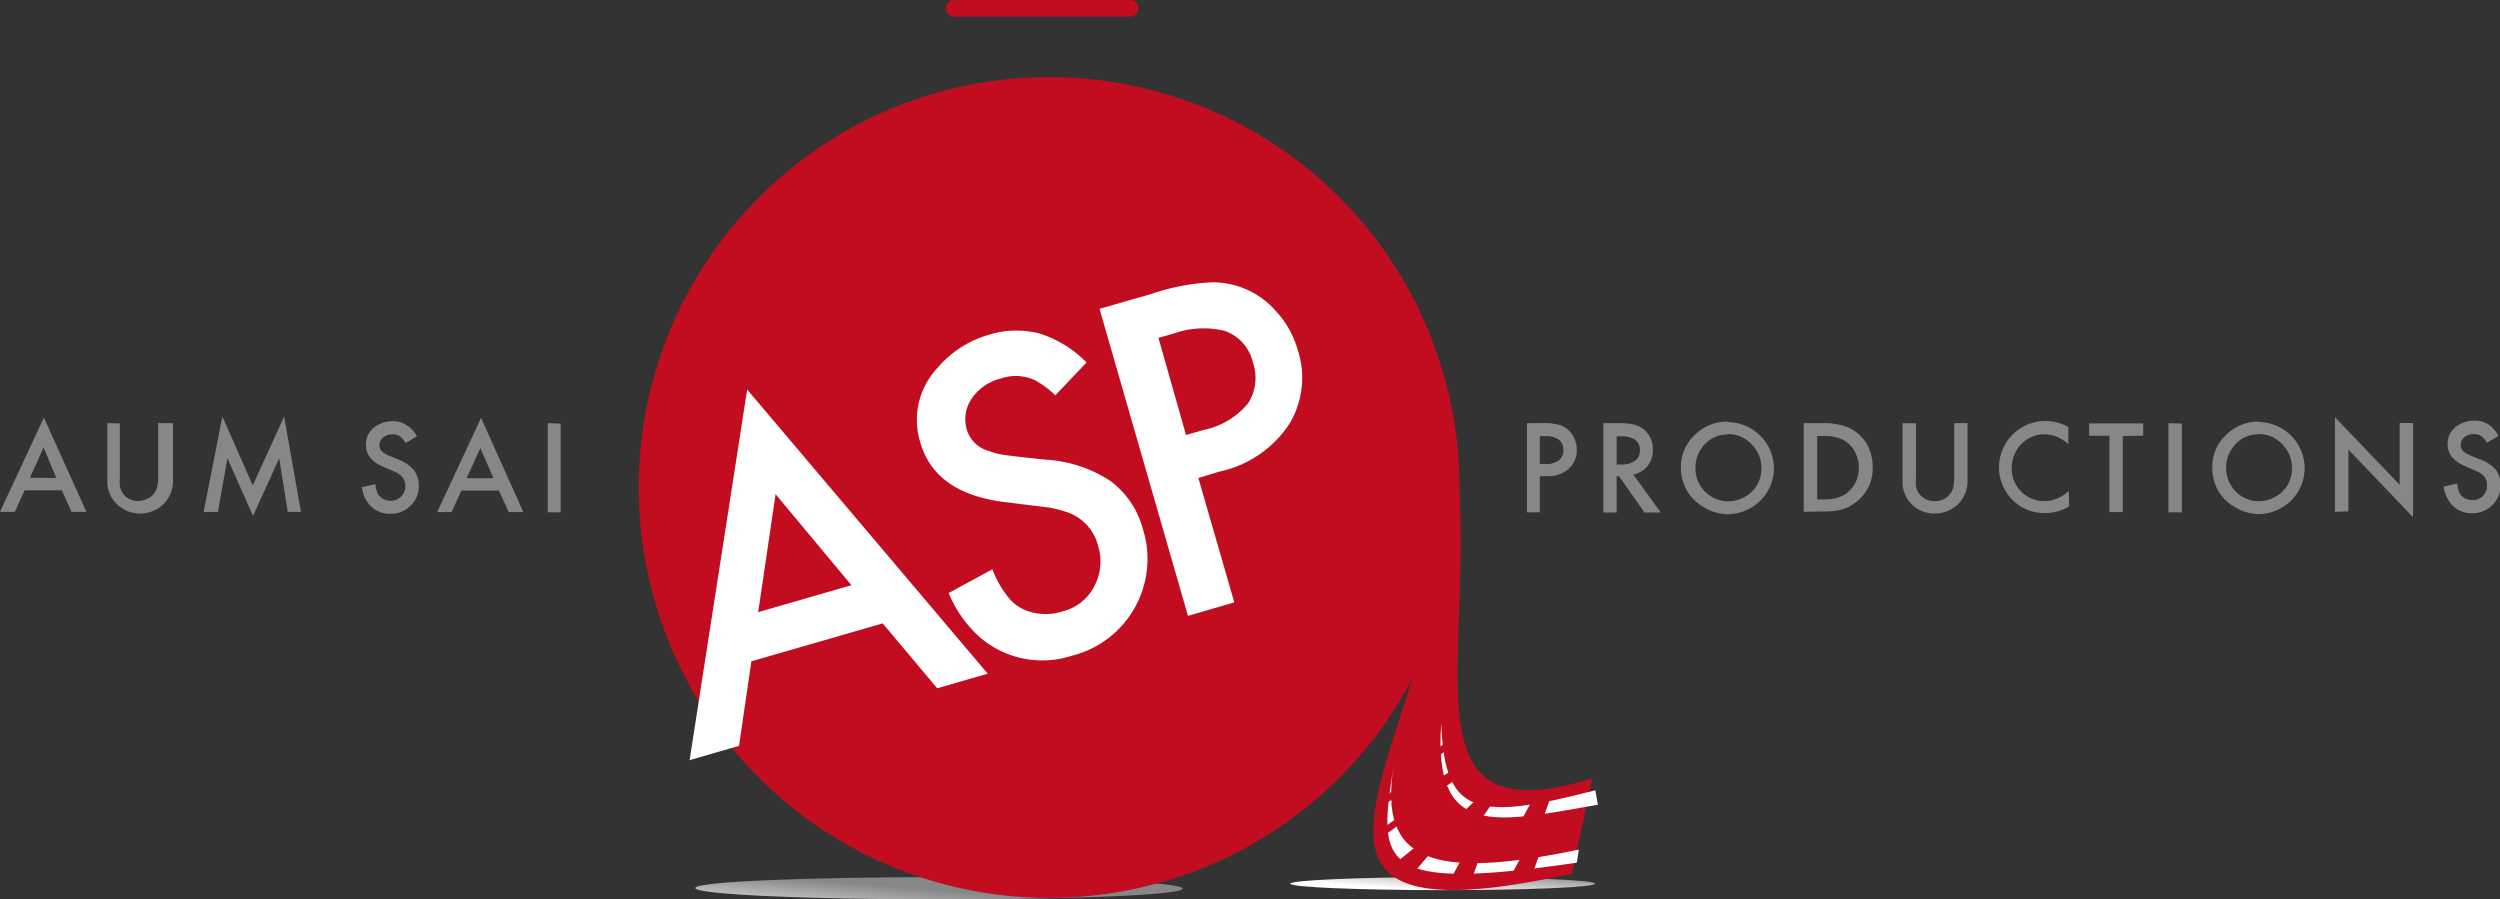 <svg xmlns="http://www.w3.org/2000/svg" xmlns:xlink="http://www.w3.org/1999/xlink" viewBox="0 0 202.36 72.8"><rect x="0" y="0" width="202.36" height="72.8" fill="#333333" stroke="none"/><defs><style>.cls-1{fill:url(#linear-gradient);}.cls-2{fill:url(#linear-gradient-2);}.cls-3{fill:#c20d21;}.cls-3,.cls-4,.cls-5{fill-rule:evenodd;}.cls-4{fill:#fff;}.cls-5{fill:#868789;}.cls-6{fill:none;stroke:#c20d21;stroke-linecap:round;stroke-width:1.35px;}</style><linearGradient id="linear-gradient" x1="-432.25" y1="352.67" x2="-432.25" y2="351.67" gradientTransform="matrix(20.32, 1.58, 33.81, -0.95, -3049.68, 1091.18)" gradientUnits="userSpaceOnUse"><stop offset="0" stop-color="#868789"/><stop offset="1" stop-color="#fff"/></linearGradient><linearGradient id="linear-gradient-2" x1="-320.94" y1="295.45" x2="-320.94" y2="294.45" gradientTransform="matrix(12.71, 0.9, 21.15, -0.54, -2043.04, 519.2)" xlink:href="#linear-gradient"/></defs><g id="Layer_2" data-name="Layer 2"><g id="Layer_1-2" data-name="Layer 1"><g id="Layer1000"><g id="Layer1001"><path id="path12" class="cls-1" d="M76,71c10.89,0,19.73.42,19.73.93S86.9,72.8,76,72.8s-19.72-.41-19.72-.92S65.12,71,76,71Z"/><path id="path22" class="cls-2" d="M116.77,71c6.82,0,12.34.24,12.34.53s-5.52.52-12.34.52-12.33-.24-12.33-.52S110,71,116.77,71Z"/><g id="Layer1002"><path id="path24" class="cls-3" d="M87.13,7.11C142,19.66,101.27,71.65,128.89,63l-1.66,7.71c-45,10,25.9-38.69-39.17-62.56Z"/><path id="path26" class="cls-4" d="M116.66,58.51c.24,7.53,2.87,7.95,12.47,5.46l.21,1.17C121,66.59,116,67.93,116.66,58.51Z"/><path id="path28" class="cls-3" d="M117.2,60l-.83.57-.07.72,1.4-1Z"/><path id="path30" class="cls-3" d="M117.91,62.14l-1.39.84,0,1,2-1.31Z"/><path id="path32" class="cls-3" d="M120,64.24,118,66.14l1.47.75,1.59-2.24Z"/><path id="path34" class="cls-3" d="M124.19,64.48l-1,1.83,1.64.17.65-1.87Z"/><path id="path36" class="cls-4" d="M112.8,62.05c-1.21,7.69,3.08,9.2,15,6.72l-.17,1.06C111.49,72.2,111.53,70,112.8,62.05Z"/><path id="path38" class="cls-3" d="M112.89,63.9l-.82.58-.07.71,1.39-1Z"/><path id="path40" class="cls-3" d="M113.05,66.25l-.82.57-.07.72,1.4-1Z"/><path id="path42" class="cls-3" d="M114.72,68.44l-1.65,1.32,1.47.76L115.83,69Z"/><path id="path44" class="cls-3" d="M118.5,69.17l-1,1.84,1.64.16.65-1.87Z"/><path id="path46" class="cls-3" d="M123.32,69l-1,1.84,1.64.16.65-1.87Z"/></g><path id="path49" class="cls-3" d="M84.92,6.24A33.22,33.22,0,1,1,51.7,39.46,33.23,33.23,0,0,1,84.92,6.24Z"/><path id="path51" class="cls-4" d="M71.45,50.46,60.82,53.53l-1,6.84-4,1.16,4.66-30,19.47,23-4.09,1.18Zm-2.53-3.09L62.78,40l-1.41,9.55Zm19-18L85.42,32a7.44,7.44,0,0,0-1.64-1.22A3.69,3.69,0,0,0,81,30.64a4,4,0,0,0-2.39,1.69,2.93,2.93,0,0,0-.35,2.45,2.53,2.53,0,0,0,1.77,1.72,6.06,6.06,0,0,0,1.23.32c.38.06,1.48.19,3.31.38a10.75,10.75,0,0,1,5.31,1.73,7.16,7.16,0,0,1,2.63,3.89,8.07,8.07,0,0,1-5.69,10.24,7.75,7.75,0,0,1-7.45-1.43A9.73,9.73,0,0,1,76.79,48l3.54-1.92a8.16,8.16,0,0,0,1.5,2.52,3.58,3.58,0,0,0,1.86,1A4.49,4.49,0,0,0,86,49.49a3.94,3.94,0,0,0,2.67-2.23,4.21,4.21,0,0,0,.21-3.09,3.86,3.86,0,0,0-2.66-2.76,8.65,8.65,0,0,0-1.34-.33l-3.46-.43q-5.72-.67-6.92-4.82a6.12,6.12,0,0,1,1.34-6A8.57,8.57,0,0,1,80,27.11,7.53,7.53,0,0,1,84.16,27,9.24,9.24,0,0,1,87.94,29.33ZM97,38.69l2.91,10.07-3.75,1.09L89,25l4.24-1.22a17.41,17.41,0,0,1,5-.93,6.81,6.81,0,0,1,5,2.29,7.73,7.73,0,0,1,1.81,3.2,7.24,7.24,0,0,1-.64,5.9,9,9,0,0,1-5.66,3.92Zm-1-3.48,1.4-.4a6.33,6.33,0,0,0,3.6-2.13,3.8,3.8,0,0,0,.42-3.33,3.55,3.55,0,0,0-2.26-2.56A7.15,7.15,0,0,0,95,27l-1.23.35Z"/></g><path id="path54" class="cls-5" d="M5,39.69H2l-.8,1.74H0L3.55,33.8,7,41.43H5.79Zm-.44-1L3.53,36.23,2.42,38.67Zm5.14-4.42v4.33a4.57,4.57,0,0,0,0,.74,1.78,1.78,0,0,0,.18.49,1.53,1.53,0,0,0,.48.5,1.66,1.66,0,0,0,1.65,0,1.39,1.39,0,0,0,.56-.54,1.51,1.51,0,0,0,.18-.49,4.57,4.57,0,0,0,.05-.74V34.25H14v4.62a2.6,2.6,0,0,1-.55,1.69,2.51,2.51,0,0,1-.93.74,2.71,2.71,0,0,1-2.76-.24,2.54,2.54,0,0,1-1.07-2.19V34.25Zm6.78,7.18L18,33.71l2.46,5.58L23,33.71l1.36,7.72H23.29L22.6,37.1l-2.12,4.67-2.07-4.68-.77,4.34Zm17.23-6.11-.88.52a2.15,2.15,0,0,0-.34-.45,1,1,0,0,0-.72-.25,1.12,1.12,0,0,0-.77.26.85.85,0,0,0-.29.63.7.7,0,0,0,.34.59,2.16,2.16,0,0,0,.31.19l.85.35a3.16,3.16,0,0,1,1.29.87,2.07,2.07,0,0,1,.4,1.25,2.21,2.21,0,0,1-.73,1.7,2.26,2.26,0,0,1-1.58.59,2.15,2.15,0,0,1-1.88-1,2.7,2.7,0,0,1-.42-1.16l1.1-.24a2.29,2.29,0,0,0,.2.79,1.11,1.11,0,0,0,.43.4,1.25,1.25,0,0,0,.61.15,1.09,1.09,0,0,0,.88-.39,1.18,1.18,0,0,0,.3-.81,1.08,1.08,0,0,0-.5-.94,2,2,0,0,0-.33-.19l-.89-.39c-1-.41-1.47-1-1.47-1.81a1.7,1.7,0,0,1,.82-1.51,2.38,2.38,0,0,1,1.33-.39,2,2,0,0,1,1.11.29A2.47,2.47,0,0,1,33.75,35.32Zm6.67,4.37H37.35l-.8,1.74H35.39l3.55-7.63,3.42,7.63H41.18Zm-.43-1-1.07-2.44-1.11,2.44Zm5.43-4.42v7.18H44.34V34.25Zm79.26,4.27v2.91H123.6V34.25h1.23a4.77,4.77,0,0,1,1.42.15,1.89,1.89,0,0,1,1.14,1,2.13,2.13,0,0,1,.24,1,2,2,0,0,1-.63,1.53,2.49,2.49,0,0,1-1.81.61Zm0-1h.41a1.69,1.69,0,0,0,1.12-.29,1,1,0,0,0,.37-.85,1,1,0,0,0-.4-.86,2,2,0,0,0-1.14-.26h-.36Zm7.57.86,2.22,3.06h-1.32l-2.06-2.94h-.19v2.94h-1.08V34.25h1.26a5.61,5.61,0,0,1,1.13.1,2.2,2.2,0,0,1,.77.32,1.9,1.9,0,0,1,.63.74,2.1,2.1,0,0,1,.22,1,2.06,2.06,0,0,1-.43,1.31,2,2,0,0,1-1.15.7Zm-1.35-.82h.35a1.86,1.86,0,0,0,1.07-.26,1,1,0,0,0,.46-.92,1,1,0,0,0-.42-.85,2,2,0,0,0-1.08-.25h-.38Zm9-3.43a3.76,3.76,0,0,1,3.73,3.73,3.71,3.71,0,0,1-1.85,3.2,3.74,3.74,0,0,1-1.94.52A3.67,3.67,0,0,1,138,41.1a3.62,3.62,0,0,1-1.53-1.52,3.79,3.79,0,0,1-.41-1.77,3.53,3.53,0,0,1,1.15-2.63A3.76,3.76,0,0,1,139.87,34.12Zm0,1a2.51,2.51,0,0,0-2,.94,2.71,2.71,0,0,0-.62,1.74,2.66,2.66,0,0,0,2.63,2.73,2.71,2.71,0,0,0,1.39-.38,2.58,2.58,0,0,0,1-1,2.77,2.77,0,0,0-.45-3.21A2.54,2.54,0,0,0,139.85,35.14ZM146,41.43V34.25h1.51a5.48,5.48,0,0,1,1.82.25A3.27,3.27,0,0,1,151.14,36a3.7,3.7,0,0,1,.44,1.81,3.37,3.37,0,0,1-1.44,2.9,3,3,0,0,1-1.1.54,6.15,6.15,0,0,1-1.52.15Zm1.09-1h.48a4.29,4.29,0,0,0,1.1-.12,2.53,2.53,0,0,0,.81-.39,2.4,2.4,0,0,0,.73-.91,2.57,2.57,0,0,0,.25-1.14,2.68,2.68,0,0,0-.48-1.57,2.22,2.22,0,0,0-.95-.77,3.77,3.77,0,0,0-1.46-.24h-.48Zm8-6.16v4.33a3.65,3.65,0,0,0,0,.74,1.5,1.5,0,0,0,.17.49,1.53,1.53,0,0,0,.48.5,1.65,1.65,0,0,0,.87.24,1.68,1.68,0,0,0,.79-.2,1.43,1.43,0,0,0,.55-.54,1.31,1.31,0,0,0,.18-.49,4.57,4.57,0,0,0,.05-.74V34.25h1.08v4.62a2.65,2.65,0,0,1-.54,1.69,2.54,2.54,0,0,1-.94.74,2.64,2.64,0,0,1-1.17.27,2.67,2.67,0,0,1-1.59-.51A2.54,2.54,0,0,1,154,38.87V34.25Zm12.33.39v1.29a3.72,3.72,0,0,0-.86-.57,2.78,2.78,0,0,0-1.08-.22,2.47,2.47,0,0,0-1.36.38,2.6,2.6,0,0,0-1,1.11,2.75,2.75,0,0,0-.28,1.24,2.58,2.58,0,0,0,.87,2,2.61,2.61,0,0,0,1.76.67,2.37,2.37,0,0,0,1-.19,3.6,3.6,0,0,0,1-.63V41a3.92,3.92,0,0,1-1.95.53,3.73,3.73,0,0,1-1.8-.45,3.66,3.66,0,0,1-1.51-1.58,3.54,3.54,0,0,1-.4-1.66,3.68,3.68,0,0,1,.43-1.75,3.74,3.74,0,0,1,1.44-1.51,3.82,3.82,0,0,1,1.92-.5,3.67,3.67,0,0,1,1.87.52Zm4.41.63v6.16h-1.08V35.27h-1.65v-1h4.38v1Zm4.78-1v7.18h-1.09V34.25Zm6.21-.13a3.76,3.76,0,0,1,3.73,3.73,3.71,3.71,0,0,1-1.85,3.2,3.71,3.71,0,0,1-1.94.52A3.67,3.67,0,0,1,181,41.1a3.62,3.62,0,0,1-1.53-1.52,3.78,3.78,0,0,1-.4-1.77,3.52,3.52,0,0,1,1.14-2.63A3.76,3.76,0,0,1,182.84,34.12Zm0,1a2.49,2.49,0,0,0-2,.94,2.77,2.77,0,0,0,.17,3.71,2.6,2.6,0,0,0,1.83.76,2.71,2.71,0,0,0,1.39-.38,2.67,2.67,0,0,0,1-1,2.78,2.78,0,0,0,.31-1.28,2.68,2.68,0,0,0-.77-1.93A2.52,2.52,0,0,0,182.83,35.14ZM189,41.43V33.77l5.24,5.47v-5h1.08v7.62l-5.23-5.47v5Zm13.18-6.11-.88.52a2.15,2.15,0,0,0-.34-.45,1,1,0,0,0-.73-.25,1.16,1.16,0,0,0-.77.26.84.84,0,0,0-.28.63.68.68,0,0,0,.34.59,2.86,2.86,0,0,0,.3.19l.86.35A3,3,0,0,1,202,38a2,2,0,0,1,.4,1.25,2.18,2.18,0,0,1-.73,1.7,2.24,2.24,0,0,1-1.58.59,2.13,2.13,0,0,1-1.87-1,2.7,2.7,0,0,1-.42-1.16l1.1-.24a2.29,2.29,0,0,0,.2.79,1,1,0,0,0,.42.4,1.29,1.29,0,0,0,.62.15,1.1,1.1,0,0,0,.88-.39,1.17,1.17,0,0,0,.29-.81,1.07,1.07,0,0,0-.49-.94,1.68,1.68,0,0,0-.34-.19l-.88-.39c-1-.41-1.48-1-1.48-1.81a1.7,1.7,0,0,1,.82-1.51,2.41,2.41,0,0,1,1.34-.39,2,2,0,0,1,1.11.29,2.56,2.56,0,0,1,.83.91Z"/><path id="path56" class="cls-6" d="M77.23.67H91.47"/></g></g></g></svg>